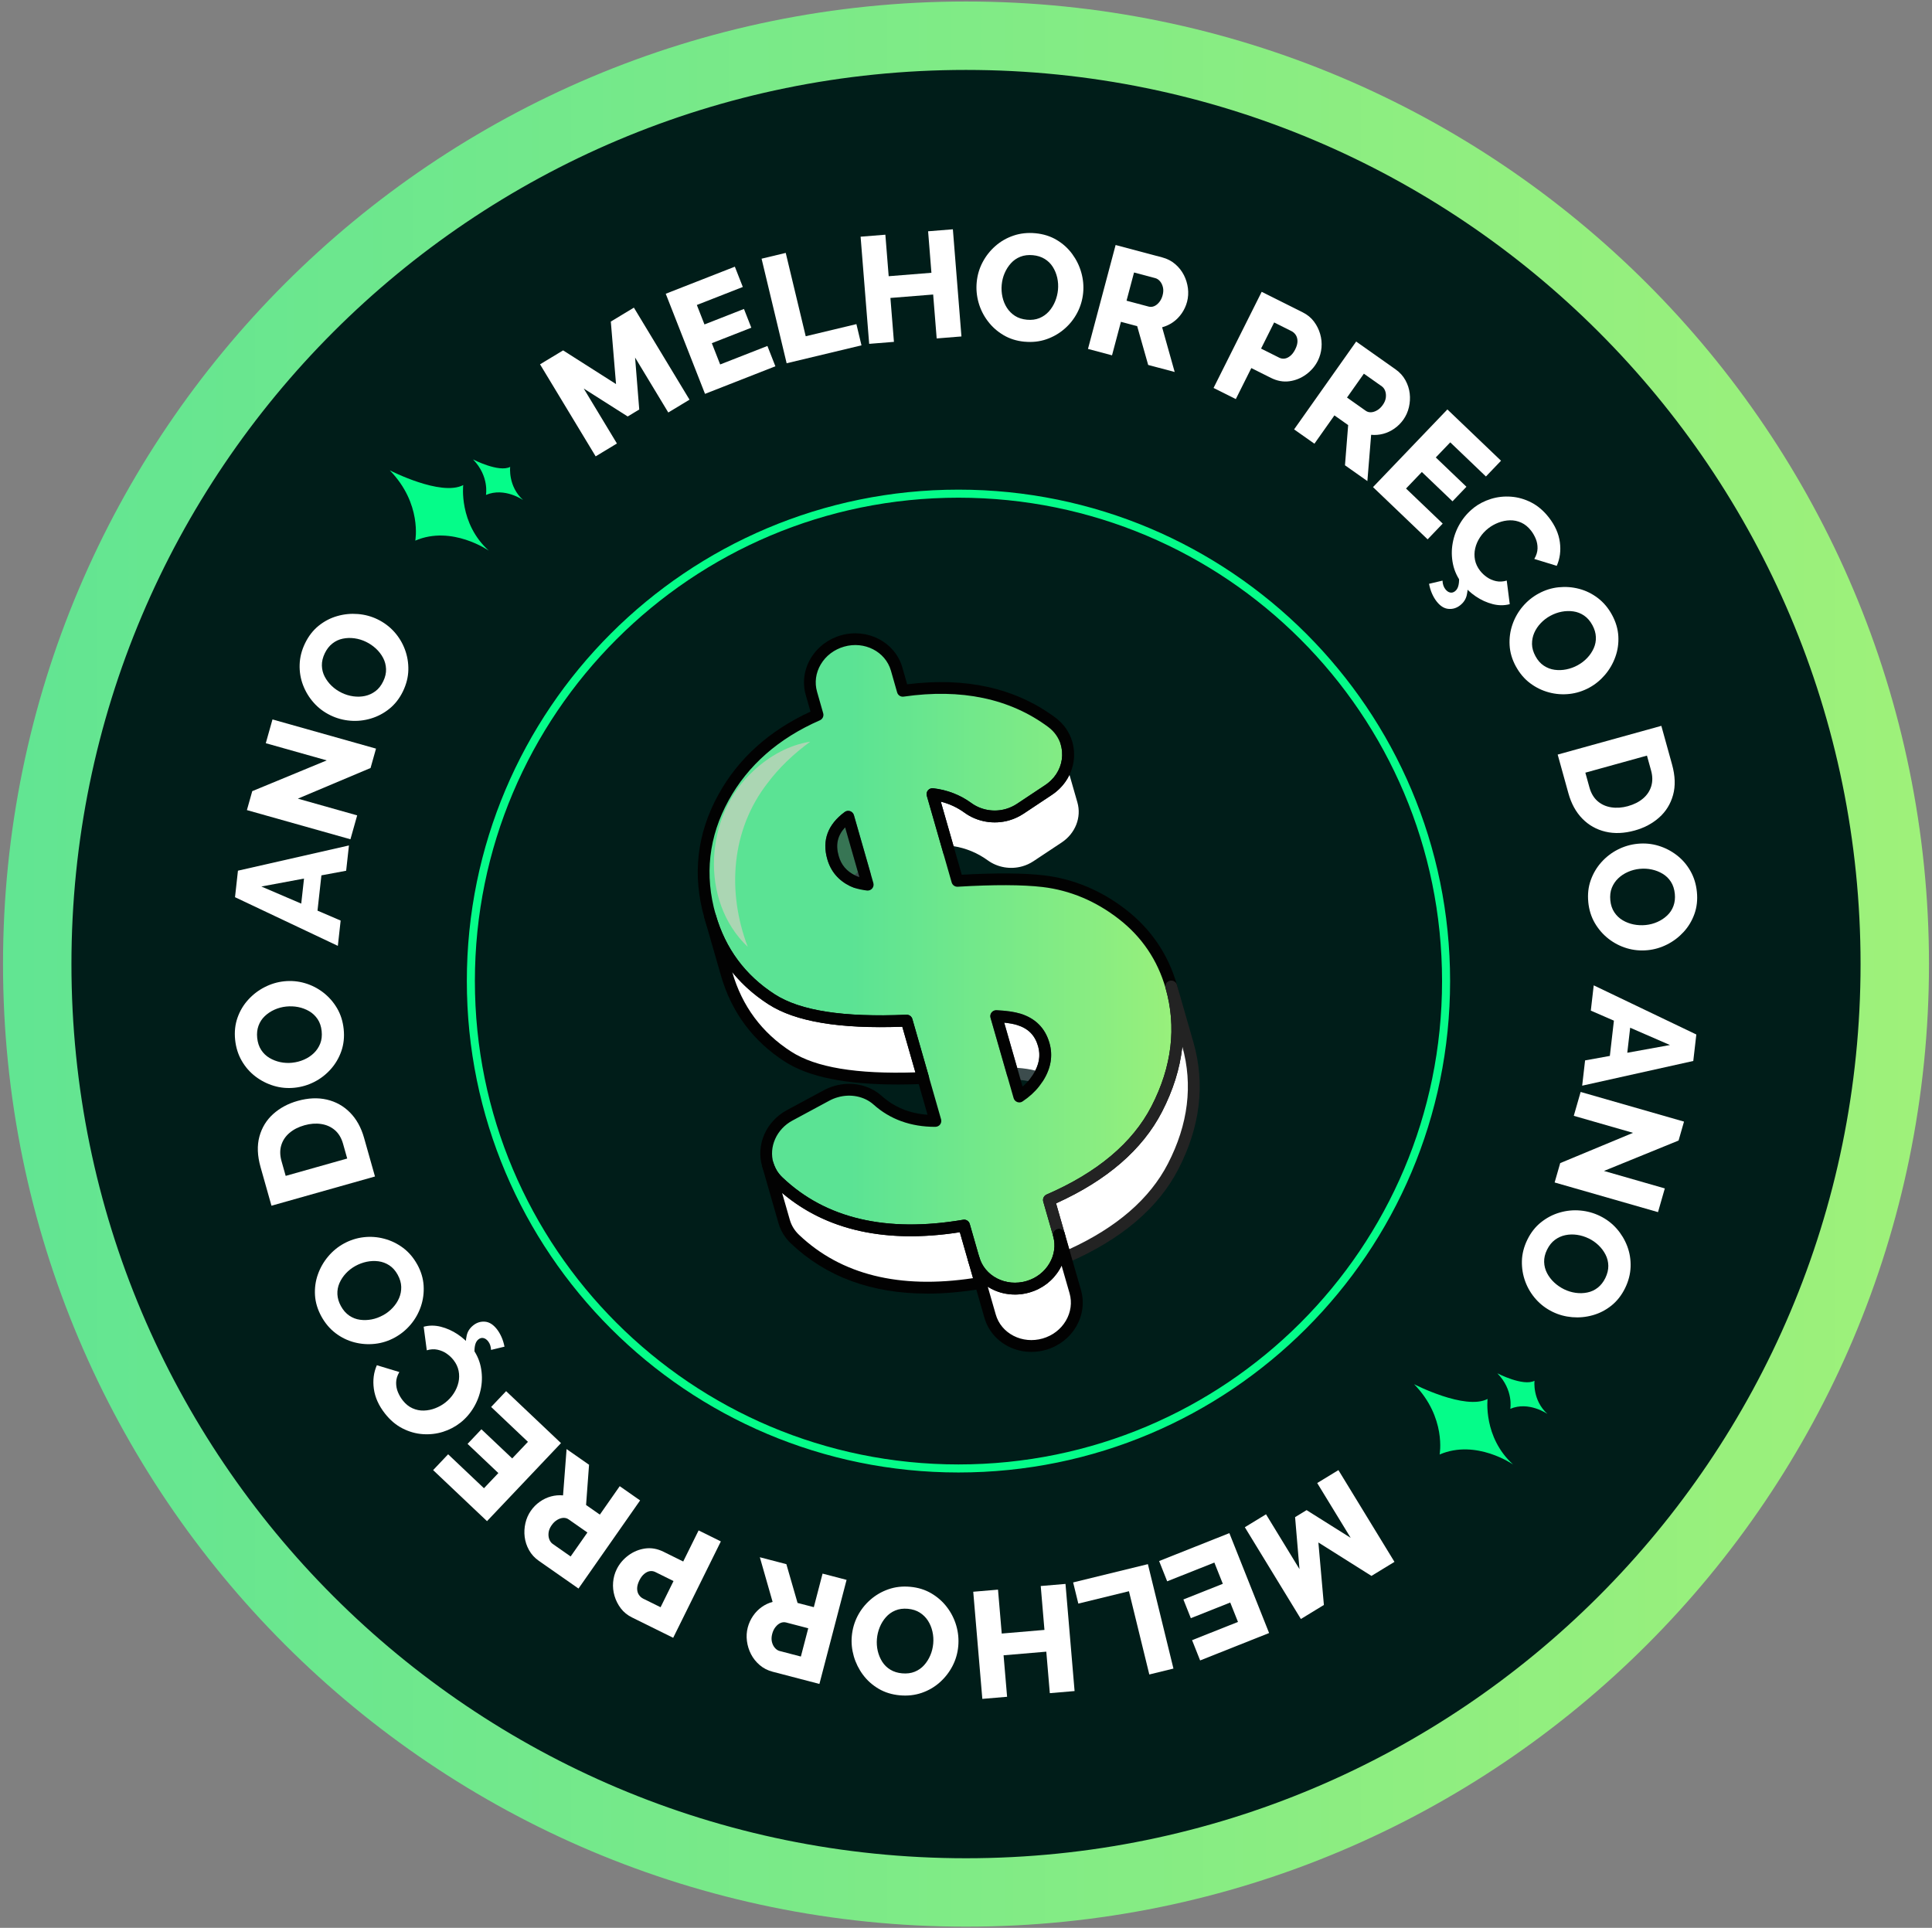 <svg width="480" height="479" viewBox="0 0 480 479" fill="none" xmlns="http://www.w3.org/2000/svg">
<rect x="0" y="0" width="480" height="479" fill="#808080" stroke="none"/>
<path d="M240 470.209C367.44 470.209 470.751 366.936 470.751 239.542C470.751 112.148 367.44 8.874 240 8.874C112.56 8.874 9.249 112.148 9.249 239.542C9.249 366.936 112.56 470.209 240 470.209Z" fill="#001D19" stroke="url(#paint0_linear_2616_251)" stroke-width="17" stroke-miterlimit="10"/>
<path d="M166.035 102.492L157.786 88.835L158.817 101.747L155.948 103.478L145.026 96.538L153.274 110.195L147.99 113.388L134.171 90.521L139.904 87.059L153.05 95.428L151.756 79.9L157.489 76.438L171.308 99.305L166.023 102.498L166.035 102.492Z" fill="white"/>
<path d="M190.664 85.967L192.642 91.008L175.158 97.86L165.401 72.987L182.572 66.26L184.55 71.301L173.129 75.777L175.023 80.612L184.836 76.763L186.662 81.424L176.85 85.267L178.924 90.555L190.664 85.956V85.967Z" fill="white"/>
<path d="M195.438 90.252L189.212 64.277L195.214 62.837L200.179 83.547L212.771 80.533L214.032 85.805L195.438 90.258V90.252Z" fill="white"/>
<path d="M236.739 56.972L238.868 83.597L232.715 84.09L231.841 73.178L221.221 74.029L222.096 84.942L215.943 85.435L213.813 58.809L219.966 58.316L220.79 68.629L231.409 67.778L230.585 57.465L236.739 56.972Z" fill="white"/>
<path d="M254.52 84.903C252.57 84.718 250.827 84.169 249.291 83.25C247.75 82.337 246.456 81.177 245.408 79.782C244.354 78.388 243.592 76.853 243.121 75.183C242.651 73.514 242.494 71.817 242.662 70.097C242.83 68.327 243.323 66.668 244.136 65.134C244.948 63.599 246.007 62.26 247.319 61.111C248.624 59.963 250.126 59.106 251.819 58.535C253.511 57.963 255.321 57.773 257.243 57.952C259.216 58.137 260.975 58.691 262.511 59.605C264.052 60.518 265.341 61.683 266.377 63.089C267.414 64.501 268.171 66.035 268.641 67.705C269.112 69.374 269.269 71.049 269.112 72.719C268.944 74.494 268.456 76.147 267.655 77.682C266.854 79.217 265.795 80.561 264.472 81.704C263.155 82.852 261.653 83.715 259.972 84.297C258.291 84.88 256.475 85.082 254.525 84.897L254.52 84.903ZM248.871 70.758C248.776 71.783 248.837 72.791 249.056 73.777C249.274 74.769 249.644 75.665 250.16 76.472C250.675 77.278 251.342 77.945 252.16 78.477C252.979 79.009 253.976 79.329 255.147 79.441C256.296 79.547 257.327 79.413 258.246 79.037C259.165 78.656 259.95 78.102 260.6 77.374C261.25 76.64 261.76 75.816 262.141 74.892C262.516 73.973 262.757 73.01 262.853 72.013C262.948 70.987 262.886 69.99 262.668 69.01C262.444 68.03 262.079 67.133 261.564 66.316C261.048 65.498 260.376 64.837 259.541 64.327C258.706 63.817 257.742 63.515 256.644 63.408C255.467 63.296 254.424 63.425 253.505 63.789C252.586 64.153 251.807 64.697 251.157 65.419C250.507 66.142 249.992 66.954 249.599 67.862C249.207 68.769 248.966 69.733 248.871 70.758Z" fill="white"/>
<path d="M270.306 86.69L277.171 60.876L288.776 63.963C290.015 64.293 291.085 64.848 291.993 65.638C292.901 66.422 293.612 67.33 294.133 68.349C294.655 69.369 294.985 70.461 295.137 71.615C295.282 72.769 295.209 73.895 294.924 74.982C294.649 76.024 294.201 76.981 293.595 77.861C292.985 78.735 292.267 79.469 291.438 80.051C290.609 80.634 289.701 81.054 288.726 81.317L291.847 92.426L285.263 90.678L282.528 81.037L278.493 79.962L276.279 88.286L270.317 86.701L270.306 86.69ZM279.883 74.713L285.375 76.175C285.834 76.298 286.294 76.264 286.748 76.074C287.201 75.884 287.622 75.553 288.003 75.082C288.384 74.612 288.67 74.041 288.849 73.363C289.045 72.635 289.068 71.974 288.927 71.38C288.787 70.786 288.541 70.287 288.199 69.884C287.852 69.481 287.459 69.223 287.022 69.105L281.749 67.705L279.883 74.724V74.713Z" fill="white"/>
<path d="M301.503 96.397L313.461 72.506L323.66 77.609C324.803 78.18 325.728 78.936 326.44 79.883C327.151 80.83 327.661 81.855 327.986 82.97C328.311 84.085 328.424 85.222 328.323 86.376C328.222 87.53 327.919 88.611 327.415 89.625C326.742 90.969 325.773 92.106 324.512 93.031C323.251 93.955 321.856 94.521 320.337 94.728C318.819 94.935 317.294 94.655 315.77 93.894L310.889 91.451L307.034 99.159L301.514 96.397H301.503ZM313.304 86.611L317.815 88.869C318.241 89.082 318.69 89.16 319.155 89.098C319.62 89.037 320.091 88.818 320.561 88.432C321.032 88.051 321.441 87.513 321.789 86.818C322.17 86.056 322.36 85.373 322.355 84.768C322.349 84.163 322.203 83.648 321.929 83.228C321.648 82.807 321.295 82.488 320.87 82.275L316.56 80.118L313.31 86.611H313.304Z" fill="white"/>
<path d="M321.52 106.683L336.936 84.863L346.743 91.787C347.79 92.527 348.597 93.423 349.175 94.476C349.752 95.529 350.105 96.622 350.239 97.759C350.374 98.896 350.307 100.033 350.043 101.17C349.78 102.307 349.32 103.333 348.67 104.257C348.048 105.136 347.297 105.881 346.423 106.492C345.549 107.103 344.619 107.534 343.638 107.792C342.657 108.049 341.66 108.133 340.657 108.033L339.721 119.533L334.156 115.606L334.946 105.618L331.534 103.209L326.563 110.245L321.52 106.688V106.683ZM334.661 98.778L339.301 102.055C339.687 102.33 340.13 102.459 340.623 102.436C341.116 102.414 341.621 102.251 342.147 101.943C342.669 101.641 343.134 101.198 343.543 100.621C343.98 100.005 344.232 99.394 344.305 98.79C344.378 98.184 344.327 97.63 344.142 97.131C343.957 96.633 343.677 96.252 343.313 95.994L338.852 92.846L334.661 98.778Z" fill="white"/>
<path d="M358.438 130.093L354.689 134.008L341.122 121.029L359.598 101.73L372.924 114.475L369.175 118.39L360.31 109.909L356.718 113.662L364.333 120.945L360.87 124.558L353.254 117.276L349.326 121.382L358.438 130.098V130.093Z" fill="white"/>
<path d="M356.908 149.413C356.477 148.859 356.096 148.209 355.771 147.464C355.445 146.719 355.199 145.912 355.042 145.055L358.388 144.265C358.404 144.697 358.472 145.089 358.589 145.442C358.707 145.795 358.869 146.108 359.088 146.388C359.441 146.842 359.833 147.122 360.259 147.217C360.685 147.313 361.094 147.212 361.492 146.904C361.868 146.612 362.136 146.198 362.293 145.666C362.45 145.134 362.523 144.489 362.506 143.733L364.658 144.54C364.726 145.727 364.647 146.831 364.417 147.85C364.193 148.87 363.633 149.721 362.742 150.416C361.868 151.094 360.904 151.385 359.845 151.284C358.785 151.189 357.805 150.567 356.914 149.419L356.908 149.413ZM366.115 126.188C367.382 125.202 368.816 124.463 370.419 123.964C372.016 123.466 373.686 123.281 375.423 123.41C377.161 123.538 378.836 124.02 380.461 124.855C382.081 125.69 383.532 126.933 384.81 128.574C386.351 130.552 387.259 132.602 387.544 134.72C387.825 136.837 387.567 138.792 386.771 140.59L381.19 138.876C381.711 137.997 381.98 137.123 381.997 136.271C382.013 135.414 381.862 134.613 381.548 133.857C381.229 133.101 380.842 132.429 380.377 131.835C379.665 130.922 378.858 130.266 377.956 129.857C377.048 129.448 376.113 129.258 375.143 129.28C374.174 129.303 373.227 129.493 372.296 129.852C371.366 130.21 370.537 130.675 369.803 131.241C368.951 131.902 368.245 132.669 367.679 133.538C367.113 134.406 366.72 135.313 366.508 136.26C366.289 137.207 366.272 138.159 366.457 139.112C366.642 140.064 367.068 140.966 367.729 141.817C368.189 142.411 368.755 142.943 369.422 143.408C370.088 143.873 370.839 144.204 371.685 144.389C372.532 144.573 373.417 144.529 374.347 144.254L375.093 150.114C373.725 150.478 372.302 150.472 370.834 150.091C369.36 149.71 367.97 149.077 366.659 148.187C365.348 147.301 364.232 146.26 363.308 145.072C362.12 143.548 361.346 141.907 360.988 140.159C360.623 138.406 360.601 136.658 360.92 134.921C361.234 133.185 361.845 131.555 362.753 130.042C363.655 128.53 364.782 127.247 366.132 126.199L366.115 126.188Z" fill="white"/>
<path d="M376.606 165.569C375.675 163.849 375.154 162.096 375.059 160.309C374.958 158.522 375.199 156.802 375.771 155.15C376.342 153.497 377.194 152.013 378.315 150.685C379.436 149.363 380.758 148.288 382.282 147.464C383.846 146.613 385.493 146.097 387.225 145.918C388.951 145.739 390.66 145.868 392.341 146.31C394.022 146.753 395.575 147.52 396.993 148.601C398.41 149.688 399.582 151.077 400.501 152.775C401.448 154.517 401.969 156.281 402.07 158.068C402.171 159.855 401.924 161.57 401.33 163.216C400.742 164.863 399.884 166.348 398.758 167.67C397.631 168.992 396.331 170.056 394.857 170.857C393.288 171.709 391.646 172.23 389.926 172.42C388.206 172.611 386.496 172.482 384.81 172.028C383.123 171.574 381.565 170.813 380.142 169.743C378.718 168.673 377.542 167.278 376.606 165.558V165.569ZM385.196 152.993C384.294 153.486 383.487 154.097 382.792 154.836C382.092 155.57 381.554 156.377 381.173 157.256C380.792 158.136 380.612 159.06 380.624 160.035C380.635 161.009 380.926 162.018 381.492 163.054C382.041 164.068 382.731 164.852 383.56 165.401C384.389 165.95 385.286 166.292 386.256 166.421C387.225 166.55 388.2 166.516 389.175 166.314C390.15 166.113 391.08 165.777 391.96 165.295C392.862 164.802 393.658 164.197 394.347 163.463C395.037 162.735 395.575 161.928 395.967 161.043C396.359 160.158 396.533 159.234 396.488 158.253C396.443 157.278 396.158 156.304 395.631 155.335C395.07 154.298 394.381 153.503 393.563 152.948C392.745 152.394 391.859 152.046 390.901 151.912C389.943 151.777 388.979 151.8 388.01 151.985C387.04 152.17 386.099 152.506 385.196 152.999V152.993Z" fill="white"/>
<path d="M387.006 187.484L412.756 180.347L415.418 189.954C416.203 192.783 416.287 195.309 415.665 197.539C415.043 199.769 413.894 201.628 412.213 203.124C410.532 204.62 408.503 205.695 406.132 206.351C403.521 207.073 401.1 207.174 398.87 206.642C396.64 206.115 394.729 205.04 393.131 203.41C391.534 201.785 390.38 199.673 389.663 197.091L387.001 187.484H387.006ZM404.463 200.295C405.959 199.881 407.214 199.248 408.211 198.396C409.215 197.545 409.893 196.525 410.251 195.332C410.61 194.139 410.593 192.828 410.195 191.405L409.181 187.741L393.877 191.982L394.891 195.646C395.295 197.096 395.967 198.228 396.908 199.051C397.85 199.869 398.982 200.385 400.304 200.592C401.627 200.799 403.011 200.698 404.463 200.301V200.295Z" fill="white"/>
<path d="M394.605 224.125C394.415 222.182 394.616 220.361 395.222 218.675C395.827 216.989 396.712 215.499 397.884 214.199C399.055 212.899 400.416 211.857 401.963 211.073C403.51 210.289 405.146 209.813 406.872 209.645C408.643 209.471 410.363 209.633 412.028 210.138C413.692 210.642 415.211 211.426 416.589 212.485C417.968 213.549 419.1 214.854 419.98 216.406C420.865 217.958 421.397 219.694 421.588 221.616C421.784 223.588 421.577 225.414 420.971 227.1C420.366 228.786 419.475 230.271 418.293 231.559C417.11 232.847 415.743 233.884 414.191 234.668C412.639 235.452 411.03 235.923 409.355 236.085C407.584 236.259 405.863 236.102 404.205 235.609C402.54 235.116 401.022 234.332 399.643 233.262C398.265 232.186 397.127 230.881 396.23 229.346C395.334 227.806 394.79 226.069 394.6 224.12L394.605 224.125ZM407.404 215.874C406.379 215.975 405.404 216.227 404.474 216.636C403.543 217.045 402.731 217.577 402.042 218.238C401.352 218.899 400.82 219.683 400.456 220.585C400.091 221.493 399.968 222.529 400.08 223.705C400.192 224.854 400.523 225.84 401.072 226.669C401.621 227.498 402.316 228.159 403.157 228.657C403.997 229.156 404.911 229.498 405.886 229.694C406.861 229.89 407.853 229.934 408.85 229.839C409.876 229.738 410.845 229.486 411.764 229.077C412.683 228.674 413.496 228.136 414.196 227.475C414.902 226.814 415.424 226.024 415.76 225.111C416.096 224.198 416.214 223.19 416.107 222.092C415.99 220.916 415.665 219.918 415.132 219.089C414.594 218.26 413.911 217.594 413.081 217.101C412.252 216.602 411.35 216.249 410.386 216.042C409.422 215.835 408.424 215.779 407.399 215.879L407.404 215.874Z" fill="white"/>
<path d="M421.448 257.036L420.691 263.613L393.087 269.752L393.81 263.473L399.963 262.358L400.971 253.597L395.233 251.104L395.956 244.824L421.448 257.036ZM404.294 261.574L414.897 259.652L405.012 255.356L404.294 261.574Z" fill="white"/>
<path d="M405.723 281.472L391.002 277.242L392.706 271.31L418.388 278.682L417.038 283.382L398.5 290.939L413.619 295.28L411.927 301.173L386.244 293.801L387.629 288.989L405.729 281.466L405.723 281.472Z" fill="white"/>
<path d="M379.48 307.996C380.343 306.237 381.47 304.803 382.871 303.689C384.272 302.574 385.807 301.767 387.488 301.28C389.169 300.787 390.873 300.619 392.599 300.77C394.331 300.921 395.973 301.375 397.525 302.137C399.122 302.921 400.501 303.963 401.649 305.268C402.798 306.574 403.678 308.036 404.294 309.666C404.905 311.29 405.18 312.999 405.118 314.786C405.051 316.567 404.597 318.326 403.745 320.063C402.871 321.839 401.733 323.289 400.338 324.404C398.937 325.519 397.396 326.314 395.709 326.785C394.022 327.261 392.319 327.418 390.587 327.272C388.856 327.121 387.236 326.679 385.729 325.939C384.126 325.155 382.753 324.118 381.599 322.824C380.444 321.53 379.564 320.068 378.954 318.427C378.348 316.786 378.068 315.077 378.113 313.301C378.158 311.526 378.617 309.755 379.475 307.996H379.48ZM394.706 307.711C393.781 307.257 392.818 306.96 391.815 306.814C390.811 306.669 389.836 306.697 388.9 306.893C387.965 307.089 387.102 307.481 386.317 308.058C385.533 308.635 384.877 309.453 384.356 310.512C383.846 311.548 383.61 312.562 383.638 313.553C383.666 314.545 383.913 315.475 384.367 316.343C384.821 317.211 385.415 317.979 386.143 318.657C386.872 319.334 387.69 319.895 388.587 320.337C389.511 320.791 390.47 321.082 391.461 321.222C392.453 321.362 393.428 321.334 394.375 321.138C395.323 320.948 396.18 320.55 396.948 319.951C397.715 319.351 398.343 318.556 398.831 317.564C399.352 316.506 399.598 315.48 399.581 314.495C399.565 313.509 399.329 312.584 398.887 311.722C398.444 310.859 397.867 310.091 397.149 309.402C396.438 308.719 395.62 308.148 394.695 307.694L394.706 307.711Z" fill="white"/>
<path d="M314.537 376.249L322.853 389.867L321.761 376.955L324.619 375.213L335.574 382.103L327.258 368.485L332.526 365.27L346.451 388.069L340.735 391.559L327.549 383.251L328.917 398.774L323.201 402.264L309.275 379.465L314.543 376.249H314.537Z" fill="white"/>
<path d="M289.981 392.898L287.98 387.862L305.431 380.927L315.305 405.749L298.168 412.56L296.168 407.524L307.571 402.992L305.649 398.169L295.859 402.063L294.01 397.413L303.806 393.52L301.704 388.243L289.987 392.898H289.981Z" fill="white"/>
<path d="M285.19 388.635L291.539 414.583L285.543 416.05L280.482 395.363L267.907 398.438L266.618 393.178L285.19 388.635Z" fill="white"/>
<path d="M244.057 422.112L241.799 395.492L247.952 394.971L248.877 405.878L259.49 404.976L258.566 394.069L264.719 393.548L266.977 420.168L260.824 420.689L259.95 410.381L249.336 411.283L250.21 421.591L244.063 422.112H244.057Z" fill="white"/>
<path d="M226.142 394.265C228.092 394.439 229.835 394.982 231.381 395.89C232.922 396.797 234.228 397.945 235.282 399.34C236.341 400.73 237.108 402.264 237.59 403.928C238.072 405.598 238.229 407.289 238.078 409.015C237.915 410.79 237.433 412.443 236.626 413.984C235.82 415.524 234.766 416.868 233.466 418.022C232.166 419.176 230.67 420.045 228.983 420.622C227.29 421.199 225.486 421.4 223.564 421.227C221.591 421.047 219.832 420.504 218.291 419.597C216.75 418.689 215.455 417.535 214.407 416.129C213.365 414.723 212.603 413.188 212.121 411.524C211.644 409.855 211.476 408.186 211.628 406.511C211.79 404.735 212.266 403.082 213.057 401.542C213.852 400.001 214.906 398.657 216.217 397.503C217.529 396.349 219.025 395.475 220.706 394.887C222.387 394.293 224.197 394.086 226.147 394.265H226.142ZM231.858 408.382C231.947 407.357 231.886 406.348 231.656 405.362C231.432 404.371 231.056 403.474 230.541 402.673C230.02 401.872 229.353 401.206 228.529 400.679C227.705 400.153 226.708 399.833 225.536 399.727C224.388 399.626 223.357 399.76 222.438 400.147C221.518 400.528 220.74 401.088 220.095 401.822C219.451 402.556 218.941 403.385 218.565 404.309C218.19 405.233 217.96 406.191 217.87 407.194C217.781 408.219 217.848 409.216 218.072 410.197C218.302 411.171 218.672 412.068 219.187 412.886C219.708 413.698 220.381 414.359 221.221 414.863C222.056 415.367 223.026 415.67 224.124 415.765C225.301 415.871 226.343 415.737 227.257 415.367C228.17 414.997 228.955 414.448 229.599 413.726C230.244 413.003 230.759 412.185 231.14 411.278C231.527 410.37 231.762 409.401 231.858 408.376V408.382Z" fill="white"/>
<path d="M210.328 392.551L203.581 418.398L191.964 415.367C190.725 415.042 189.649 414.493 188.741 413.709C187.828 412.925 187.111 412.028 186.59 411.009C186.063 409.989 185.727 408.903 185.575 407.749C185.424 406.595 185.491 405.469 185.777 404.376C186.052 403.334 186.489 402.371 187.094 401.491C187.699 400.612 188.416 399.878 189.246 399.29C190.075 398.702 190.977 398.276 191.952 398.013L188.781 386.921L195.371 388.641L198.15 398.27L202.191 399.323L204.365 390.988L210.339 392.545L210.328 392.551ZM200.812 404.567L195.315 403.133C194.855 403.015 194.396 403.049 193.942 403.239C193.488 403.43 193.073 403.766 192.692 404.236C192.311 404.707 192.031 405.284 191.852 405.962C191.661 406.69 191.639 407.351 191.779 407.945C191.924 408.538 192.165 409.037 192.518 409.44C192.866 409.844 193.258 410.101 193.695 410.213L198.974 411.591L200.807 404.567H200.812Z" fill="white"/>
<path d="M179.092 382.988L167.251 406.936L157.029 401.883C155.88 401.317 154.95 400.561 154.244 399.626C153.532 398.684 153.011 397.659 152.681 396.545C152.35 395.43 152.232 394.293 152.327 393.139C152.423 391.985 152.72 390.898 153.224 389.89C153.891 388.54 154.855 387.402 156.11 386.467C157.371 385.537 158.755 384.966 160.279 384.747C161.798 384.534 163.322 384.803 164.852 385.559L169.744 387.979L173.566 380.254L179.097 382.988H179.092ZM167.335 392.831L162.812 390.595C162.386 390.383 161.938 390.31 161.473 390.377C161.008 390.439 160.543 390.663 160.072 391.049C159.601 391.43 159.198 391.973 158.85 392.668C158.475 393.43 158.29 394.119 158.296 394.724C158.307 395.329 158.447 395.844 158.733 396.259C159.013 396.679 159.372 396.993 159.797 397.206L164.118 399.34L167.335 392.831Z" fill="white"/>
<path d="M159.035 372.798L143.726 394.696L133.885 387.823C132.837 387.089 132.019 386.198 131.436 385.15C130.853 384.103 130.495 383.005 130.355 381.873C130.215 380.736 130.276 379.599 130.534 378.462C130.792 377.325 131.246 376.294 131.89 375.37C132.507 374.485 133.252 373.734 134.126 373.123C135 372.507 135.925 372.07 136.906 371.807C137.886 371.544 138.878 371.46 139.887 371.549L140.767 360.043L146.348 363.942L145.608 373.936L149.032 376.328L153.969 369.264L159.03 372.798H159.035ZM145.933 380.77L141.277 377.515C140.884 377.241 140.447 377.117 139.954 377.14C139.461 377.162 138.957 377.33 138.435 377.638C137.914 377.947 137.449 378.389 137.051 378.966C136.62 379.582 136.368 380.193 136.295 380.803C136.222 381.408 136.278 381.963 136.469 382.462C136.659 382.96 136.934 383.335 137.303 383.599L141.775 386.725L145.939 380.775L145.933 380.77Z" fill="white"/>
<path d="M122.016 349.584L125.743 345.652L139.377 358.564L120.996 377.952L107.609 365.27L111.335 361.337L120.24 369.773L123.815 366.003L116.166 358.755L119.606 355.125L127.256 362.368L131.167 358.245L122.016 349.573V349.584Z" fill="white"/>
<path d="M114.35 353.511C113.089 354.503 111.655 355.254 110.057 355.758C108.46 356.262 106.79 356.452 105.053 356.335C103.316 356.217 101.635 355.741 100.01 354.912C98.385 354.083 96.928 352.85 95.644 351.215C94.092 349.243 93.173 347.198 92.882 345.081C92.59 342.963 92.837 341.008 93.627 339.21L99.214 340.902C98.698 341.787 98.429 342.655 98.418 343.512C98.407 344.369 98.558 345.17 98.878 345.927C99.197 346.677 99.589 347.349 100.055 347.943C100.766 348.851 101.579 349.506 102.487 349.909C103.394 350.313 104.33 350.503 105.3 350.475C106.269 350.447 107.216 350.257 108.147 349.893C109.077 349.529 109.906 349.064 110.635 348.492C111.481 347.826 112.187 347.058 112.747 346.184C113.308 345.316 113.694 344.403 113.907 343.456C114.12 342.509 114.131 341.557 113.941 340.605C113.75 339.653 113.325 338.751 112.658 337.905C112.193 337.311 111.627 336.784 110.96 336.319C110.293 335.854 109.536 335.535 108.69 335.35C107.844 335.171 106.959 335.221 106.034 335.502L105.261 329.648C106.628 329.278 108.051 329.278 109.525 329.648C110.999 330.023 112.394 330.65 113.711 331.53C115.028 332.409 116.149 333.446 117.079 334.628C118.273 336.146 119.057 337.781 119.427 339.529C119.797 341.283 119.831 343.025 119.522 344.767C119.214 346.509 118.615 348.134 117.718 349.652C116.821 351.17 115.701 352.453 114.361 353.511H114.35ZM123.445 330.247C123.877 330.802 124.263 331.446 124.594 332.191C124.925 332.936 125.171 333.737 125.339 334.6L121.999 335.406C121.977 334.975 121.91 334.583 121.792 334.23C121.674 333.877 121.506 333.563 121.288 333.283C120.929 332.829 120.537 332.555 120.111 332.46C119.685 332.364 119.276 332.471 118.878 332.779C118.502 333.076 118.239 333.49 118.088 334.023C117.936 334.56 117.864 335.205 117.88 335.955L115.723 335.16C115.65 333.972 115.723 332.869 115.947 331.849C116.166 330.83 116.72 329.972 117.611 329.278C118.48 328.594 119.444 328.303 120.503 328.393C121.562 328.482 122.543 329.104 123.445 330.247Z" fill="white"/>
<path d="M103.675 314.186C104.616 315.9 105.143 317.654 105.249 319.441C105.356 321.228 105.126 322.947 104.566 324.606C104 326.258 103.159 327.754 102.044 329.081C100.929 330.409 99.612 331.49 98.093 332.325C96.53 333.182 94.888 333.703 93.162 333.893C91.436 334.084 89.727 333.961 88.045 333.524C86.364 333.087 84.806 332.33 83.383 331.255C81.96 330.174 80.783 328.79 79.853 327.098C78.9 325.362 78.368 323.597 78.261 321.816C78.155 320.029 78.39 318.309 78.973 316.662C79.555 315.01 80.407 313.525 81.522 312.197C82.638 310.87 83.938 309.8 85.406 308.993C86.969 308.136 88.611 307.61 90.332 307.408C92.052 307.206 93.761 307.329 95.448 307.778C97.141 308.226 98.698 308.976 100.127 310.041C101.556 311.105 102.739 312.494 103.68 314.208L103.675 314.186ZM95.145 326.807C96.048 326.314 96.849 325.698 97.544 324.953C98.239 324.213 98.777 323.407 99.152 322.527C99.528 321.648 99.707 320.723 99.685 319.743C99.662 318.768 99.371 317.766 98.805 316.729C98.25 315.721 97.555 314.937 96.726 314.393C95.897 313.85 94.994 313.514 94.025 313.385C93.055 313.262 92.08 313.301 91.105 313.503C90.13 313.71 89.205 314.052 88.326 314.533C87.423 315.026 86.633 315.643 85.944 316.376C85.26 317.11 84.722 317.917 84.336 318.802C83.949 319.687 83.781 320.617 83.826 321.592C83.876 322.566 84.162 323.536 84.694 324.505C85.26 325.541 85.955 326.331 86.773 326.885C87.591 327.44 88.483 327.782 89.441 327.911C90.399 328.045 91.363 328.011 92.332 327.827C93.302 327.642 94.238 327.294 95.14 326.801L95.145 326.807Z" fill="white"/>
<path d="M93.162 292.317L67.446 299.577L64.733 289.981C63.938 287.157 63.842 284.631 64.448 282.396C65.058 280.166 66.196 278.301 67.872 276.794C69.547 275.293 71.564 274.206 73.935 273.539C76.541 272.805 78.962 272.693 81.192 273.209C83.422 273.724 85.344 274.794 86.947 276.413C88.55 278.032 89.721 280.133 90.45 282.715L93.162 292.311V292.317ZM75.644 279.589C74.148 280.009 72.898 280.648 71.901 281.505C70.903 282.362 70.231 283.382 69.872 284.581C69.519 285.774 69.541 287.085 69.945 288.507L70.976 292.165L86.263 287.852L85.232 284.194C84.823 282.743 84.145 281.617 83.198 280.799C82.251 279.987 81.119 279.477 79.797 279.276C78.474 279.074 77.09 279.18 75.644 279.589Z" fill="white"/>
<path d="M85.389 255.731C85.591 257.675 85.389 259.495 84.801 261.182C84.207 262.868 83.327 264.369 82.161 265.669C80.996 266.974 79.645 268.021 78.099 268.811C76.552 269.601 74.921 270.083 73.195 270.262C71.424 270.447 69.704 270.29 68.04 269.792C66.375 269.293 64.851 268.52 63.467 267.467C62.083 266.414 60.945 265.114 60.054 263.562C59.163 262.016 58.62 260.28 58.418 258.358C58.216 256.386 58.412 254.56 59.006 252.868C59.6 251.182 60.486 249.686 61.668 248.392C62.845 247.098 64.207 246.057 65.753 245.267C67.3 244.477 68.908 243.995 70.578 243.821C72.349 243.637 74.069 243.788 75.734 244.275C77.398 244.757 78.922 245.536 80.306 246.6C81.691 247.67 82.834 248.969 83.736 250.499C84.638 252.034 85.188 253.77 85.389 255.72V255.731ZM72.629 264.044C73.655 263.938 74.63 263.68 75.554 263.271C76.485 262.862 77.292 262.324 77.981 261.658C78.67 260.997 79.191 260.207 79.556 259.299C79.914 258.392 80.037 257.35 79.914 256.179C79.797 255.031 79.46 254.045 78.911 253.221C78.356 252.398 77.662 251.737 76.815 251.244C75.969 250.751 75.061 250.409 74.081 250.219C73.106 250.028 72.114 249.989 71.116 250.09C70.091 250.196 69.121 250.454 68.208 250.863C67.294 251.272 66.482 251.81 65.781 252.476C65.081 253.143 64.565 253.933 64.229 254.851C63.893 255.77 63.786 256.778 63.898 257.876C64.022 259.047 64.352 260.05 64.89 260.873C65.428 261.702 66.118 262.363 66.947 262.856C67.782 263.349 68.678 263.697 69.648 263.904C70.617 264.111 71.609 264.156 72.635 264.05L72.629 264.044Z" fill="white"/>
<path d="M58.39 222.915L59.118 216.333L86.695 210.065L86 216.35L79.853 217.493L78.883 226.26L84.633 228.73L83.938 235.015L58.39 222.921V222.915ZM75.526 218.294L64.935 220.266L74.843 224.517L75.532 218.294H75.526Z" fill="white"/>
<path d="M73.997 198.435L88.74 202.592L87.065 208.53L61.343 201.281L62.671 196.575L81.175 188.929L66.034 184.66L67.698 178.756L93.42 186.005L92.063 190.822L74.002 198.435H73.997Z" fill="white"/>
<path d="M100.111 171.776C99.259 173.535 98.132 174.98 96.743 176.101C95.353 177.221 93.812 178.033 92.136 178.532C90.461 179.03 88.757 179.21 87.026 179.07C85.294 178.93 83.652 178.481 82.094 177.725C80.491 176.946 79.113 175.91 77.959 174.616C76.804 173.322 75.913 171.854 75.291 170.23C74.669 168.605 74.389 166.902 74.445 165.115C74.501 163.328 74.949 161.569 75.79 159.833C76.653 158.051 77.785 156.595 79.174 155.475C80.57 154.354 82.105 153.548 83.792 153.071C85.473 152.59 87.183 152.422 88.914 152.562C90.646 152.702 92.265 153.139 93.778 153.872C95.381 154.651 96.765 155.682 97.925 156.965C99.085 158.253 99.976 159.715 100.587 161.345C101.203 162.981 101.489 164.69 101.45 166.465C101.411 168.247 100.962 170.011 100.111 171.776ZM84.885 172.134C85.809 172.583 86.779 172.874 87.782 173.014C88.791 173.154 89.76 173.12 90.691 172.919C91.626 172.717 92.484 172.325 93.268 171.742C94.053 171.16 94.703 170.342 95.213 169.278C95.717 168.241 95.953 167.222 95.913 166.23C95.874 165.239 95.633 164.309 95.174 163.446C94.714 162.583 94.12 161.816 93.386 161.138C92.652 160.466 91.834 159.906 90.931 159.469C90.007 159.021 89.043 158.729 88.051 158.595C87.054 158.46 86.084 158.494 85.143 158.69C84.196 158.886 83.338 159.289 82.576 159.894C81.808 160.499 81.186 161.3 80.704 162.292C80.189 163.351 79.948 164.376 79.97 165.362C79.993 166.348 80.228 167.272 80.676 168.129C81.125 168.986 81.707 169.759 82.425 170.437C83.142 171.121 83.96 171.681 84.885 172.129V172.134Z" fill="white"/>
<path d="M103.176 134.327C103.176 134.327 104.913 125.152 96.838 116.861C96.838 116.861 109.536 123.415 115.09 120.524C115.09 120.524 113.947 130.048 121.45 136.826C121.45 136.826 112.282 130.406 103.176 134.327Z" fill="#05FC89"/>
<path d="M120.733 122.984C120.733 122.984 121.613 118.345 117.527 114.155C117.527 114.155 123.949 117.472 126.751 116.004C126.751 116.004 126.174 120.816 129.968 124.244C129.968 124.244 125.334 121.001 120.727 122.978L120.733 122.984Z" fill="#05FC89"/>
<path d="M357.67 361.393C357.67 361.393 359.407 352.217 351.332 343.927C351.332 343.927 364.031 350.481 369.584 347.59C369.584 347.59 368.441 357.113 375.944 363.892C375.944 363.892 366.776 357.472 357.67 361.393Z" fill="#05FC89"/>
<path d="M375.227 350.055C375.227 350.055 376.107 345.417 372.022 341.227C372.022 341.227 378.444 344.543 381.246 343.075C381.246 343.075 380.668 347.887 384.462 351.316C384.462 351.316 379.828 348.072 375.221 350.049L375.227 350.055Z" fill="#05FC89"/>
<path d="M238.128 364.861C305.035 364.861 359.273 310.642 359.273 243.76C359.273 176.878 305.035 122.659 238.128 122.659C171.222 122.659 116.984 176.878 116.984 243.76C116.984 310.642 171.222 364.861 238.128 364.861Z" stroke="#05FC89" stroke-width="2" stroke-miterlimit="10"/>
<path d="M214.822 217.19C213.964 217.818 213.247 218.484 212.653 219.185C212.35 219.073 212.087 218.966 211.84 218.848C209.319 217.61 207.705 215.723 206.948 213.062C205.788 209.028 207.032 205.673 210.737 202.934L214.816 217.19H214.822Z" fill="#377554"/>
<path d="M263.278 307.453L263.088 306.809C263.088 306.809 263.077 306.764 263.077 306.747L263.278 307.458V307.453Z" fill="#377554"/>
<path d="M264.579 210.552L257.563 215.207C256.571 215.863 255.5 216.356 254.391 216.664C251.056 217.622 247.403 217.028 244.556 214.972C241.95 213.078 239.025 211.941 235.769 211.572L231.678 197.315C234.934 197.69 237.865 198.816 240.471 200.715C243.306 202.782 246.966 203.376 250.305 202.418C251.409 202.099 252.474 201.617 253.466 200.962L260.482 196.295C260.684 196.161 260.886 196.021 261.076 195.875C261.452 195.595 261.805 195.281 262.141 194.962C264.494 192.682 265.576 189.624 265.341 186.666C265.329 186.481 265.313 186.313 265.285 186.128C265.223 185.646 265.128 185.17 264.993 184.705L269.073 198.951C270.255 203.057 268.709 207.807 264.573 210.546L264.579 210.552Z" fill="white"/>
<path d="M257.893 267.764C257.675 267.674 257.445 267.601 257.221 267.528C255.82 267.108 253.948 266.828 251.6 266.716L247.509 252.471C249.863 252.572 251.734 252.852 253.13 253.272C256.374 254.286 258.403 256.33 259.328 259.546C260.118 262.313 259.647 265.013 257.899 267.764H257.893Z" fill="white"/>
<path d="M243.609 318.758C224.023 322.085 208.579 318.421 197.483 307.856C196.161 306.601 195.276 305.095 194.822 303.504L190.776 289.404C190.921 289.869 191.106 290.334 191.325 290.782C191.381 290.916 191.454 291.056 191.532 291.185C191.594 291.314 191.661 291.432 191.74 291.561C191.829 291.723 191.941 291.891 192.048 292.053C192.087 292.098 192.121 292.143 192.154 292.199C192.255 292.334 192.362 292.479 192.474 292.619C192.748 292.967 193.056 293.303 193.393 293.622C204.483 304.181 219.938 307.851 239.513 304.518L241.883 312.764L243.603 318.774L243.609 318.758Z" fill="white"/>
<path d="M229.358 267.848C213.382 268.531 202.364 266.772 195.797 262.548C188.159 257.641 183.031 250.706 180.515 241.945L176.424 227.699C178.94 236.455 184.079 243.384 191.706 248.297C198.274 252.532 209.302 254.28 225.267 253.597L229.358 267.853V267.848Z" fill="white"/>
<path d="M291.472 289.801C286.635 299.213 277.641 306.797 264.696 312.411L263.811 309.324L263.273 307.458L263.082 306.814C263.082 306.814 263.071 306.769 263.071 306.753L263.054 306.691L260.605 298.165C273.545 292.552 282.539 284.967 287.386 275.567C292.643 265.366 293.864 255.115 290.995 245.127L295.086 259.383C297.95 269.377 296.734 279.617 291.466 289.818L291.472 289.801Z" fill="white"/>
<path d="M266.08 328.891C264.696 331.25 262.371 333.126 259.457 333.972C253.589 335.658 247.565 332.532 245.979 327.003L243.609 318.757L241.888 312.747C243.474 318.276 249.498 321.401 255.377 319.715C258.285 318.875 260.605 316.993 261.995 314.634C263.368 312.31 263.833 309.531 263.088 306.809C263.088 306.781 263.077 306.764 263.077 306.747L263.278 307.458L263.816 309.324L264.702 312.411L267.151 320.937C267.935 323.698 267.47 326.527 266.086 328.891H266.08Z" fill="white"/>
<path d="M263.278 307.453L263.088 306.809C263.088 306.809 263.077 306.764 263.077 306.747L263.278 307.458V307.453Z" fill="#377554"/>
<path d="M290.995 245.11C288.916 237.861 284.837 231.811 278.857 227.173C272.889 222.534 266.293 219.784 259.221 218.938C254.071 218.339 246.921 218.311 237.859 218.854L235.775 211.566L231.684 197.309C234.94 197.685 237.871 198.811 240.476 200.71C243.312 202.777 246.971 203.371 250.311 202.413C251.415 202.093 252.48 201.612 253.472 200.956L260.488 196.29C260.689 196.155 260.891 196.015 261.082 195.87C261.457 195.59 261.81 195.276 262.146 194.957C264.5 192.677 265.582 189.618 265.346 186.66C265.335 186.475 265.318 186.307 265.29 186.122C265.229 185.641 265.133 185.164 264.999 184.7C264.427 182.694 263.206 180.845 261.317 179.445C251.46 172.123 239.064 169.496 224.32 171.63L222.774 166.219C221.188 160.701 215.164 157.575 209.324 159.25C206.399 160.091 204.068 161.967 202.673 164.326C201.277 166.684 200.812 169.53 201.608 172.286L203.132 177.613C192.608 182.212 184.735 189.103 179.77 198.144C174.62 207.482 173.493 217.42 176.435 227.683C178.951 236.438 184.09 243.368 191.717 248.281C198.285 252.516 209.313 254.263 225.279 253.58L229.369 267.837L232.424 278.497C226.674 278.508 221.905 276.805 218.055 273.343C215.304 270.895 211.364 270.161 207.767 271.203C206.954 271.433 206.164 271.752 205.407 272.161L196.195 277.125C191.448 279.685 189.431 284.911 190.792 289.393C190.938 289.857 191.123 290.322 191.342 290.771C191.403 290.905 191.47 291.045 191.549 291.174C191.611 291.303 191.678 291.42 191.756 291.549C191.846 291.712 191.958 291.88 192.064 292.042C192.104 292.087 192.137 292.132 192.171 292.188C192.272 292.322 192.378 292.468 192.49 292.608C192.765 292.955 193.073 293.291 193.409 293.611C204.499 304.17 219.955 307.839 239.529 304.506L241.9 312.752C243.486 318.281 249.51 321.407 255.388 319.721C258.297 318.881 260.617 316.998 262.006 314.64C263.379 312.315 263.844 309.537 263.099 306.814C263.099 306.786 263.088 306.769 263.088 306.753L263.071 306.691L260.622 298.165C273.562 292.552 282.556 284.967 287.403 275.567C292.66 265.366 293.881 255.115 291.012 245.127L290.995 245.11ZM212.653 219.185C212.35 219.073 212.087 218.966 211.841 218.848C209.319 217.61 207.705 215.723 206.948 213.062C205.788 209.028 207.032 205.673 210.737 202.934L214.816 217.19L215.573 219.812C214.413 219.678 213.443 219.459 212.647 219.185H212.653ZM257.893 267.764C257.619 268.184 257.322 268.61 256.991 269.041C256.033 270.262 254.783 271.411 253.236 272.441L251.594 266.722L247.504 252.476C249.857 252.577 251.729 252.857 253.124 253.277C256.369 254.291 258.397 256.336 259.322 259.551C260.112 262.319 259.642 265.019 257.893 267.769V267.764Z" fill="url(#paint1_linear_2616_251)"/>
<path d="M212.653 220.652C212.485 220.652 212.317 220.624 212.149 220.563C211.796 220.434 211.493 220.305 211.202 220.17C208.299 218.748 206.394 216.49 205.536 213.465C204.202 208.81 205.654 204.866 209.868 201.752C210.255 201.466 210.759 201.387 211.213 201.544C211.667 201.701 212.02 202.065 212.154 202.53L216.234 216.787C216.402 217.375 216.189 218.014 215.69 218.372C214.939 218.921 214.295 219.515 213.774 220.131C213.488 220.467 213.073 220.652 212.653 220.652ZM209.969 205.566C208.075 207.594 207.57 209.886 208.366 212.664C208.988 214.849 210.238 216.367 212.289 217.431C212.558 217.162 212.844 216.905 213.146 216.653L209.974 205.572L209.969 205.566Z" fill="#3C4C4D"/>
<path d="M251.236 218.574C248.546 218.574 245.884 217.745 243.693 216.159C241.294 214.417 238.577 213.364 235.607 213.034C235.013 212.966 234.525 212.552 234.357 211.98L230.266 197.724C230.132 197.253 230.238 196.743 230.557 196.368C230.877 195.993 231.353 195.802 231.846 195.858C235.349 196.262 238.537 197.494 241.334 199.528C243.76 201.298 246.96 201.847 249.896 201.006C250.877 200.721 251.807 200.295 252.654 199.735L259.664 195.074C259.838 194.956 260.011 194.839 260.179 194.71C260.482 194.48 260.79 194.217 261.127 193.898C263.077 192.01 264.08 189.411 263.867 186.783C263.856 186.604 263.844 186.481 263.822 186.346C263.766 185.915 263.693 185.551 263.603 185.22L263.57 185.108C263.346 184.33 263.794 183.517 264.573 183.293C265.346 183.064 266.164 183.512 266.389 184.285C266.4 184.33 266.417 184.375 266.428 184.419L270.474 198.542C271.897 203.482 269.846 208.799 265.374 211.768L258.358 216.423C257.232 217.168 256.027 217.722 254.772 218.07C253.612 218.4 252.413 218.568 251.225 218.568L251.236 218.574ZM236.923 210.244C240.022 210.742 242.88 211.93 245.424 213.779C247.857 215.538 251.056 216.087 253.987 215.252C254.957 214.983 255.887 214.552 256.756 213.98L263.772 209.325C267.173 207.068 268.742 203.062 267.672 199.359L265.705 192.503C265.088 193.791 264.237 194.984 263.166 196.021C262.74 196.424 262.348 196.755 261.962 197.046C261.76 197.203 261.541 197.348 261.323 197.5L254.279 202.183C253.18 202.905 251.981 203.46 250.709 203.83C246.904 204.922 242.751 204.199 239.602 201.903C237.826 200.614 235.859 199.701 233.735 199.175L236.912 210.249L236.923 210.244Z" fill="#001D19"/>
<path d="M257.888 269.232C257.697 269.232 257.507 269.192 257.322 269.12C257.142 269.047 256.957 268.985 256.767 268.929C255.461 268.543 253.69 268.285 251.522 268.184C250.894 268.156 250.35 267.73 250.177 267.125L246.086 252.88C245.957 252.426 246.052 251.939 246.344 251.569C246.635 251.199 247.083 250.992 247.56 251.009C249.969 251.11 251.981 251.401 253.545 251.871C257.266 253.031 259.681 255.479 260.729 259.148C261.631 262.296 261.093 265.467 259.126 268.559C258.851 268.996 258.375 269.237 257.888 269.237V269.232ZM252.721 265.316C254.464 265.445 255.971 265.674 257.215 266.005C258.263 263.966 258.493 261.977 257.91 259.955C257.125 257.221 255.467 255.541 252.687 254.678C251.819 254.415 250.748 254.219 249.493 254.09L252.721 265.321V265.316Z" fill="#3C4C4D"/>
<path d="M230.35 321.413C216.559 321.413 205.2 317.234 196.469 308.921C195.006 307.531 193.947 305.795 193.409 303.907L189.363 289.807C189.139 289.034 189.582 288.227 190.355 287.998C191.123 287.768 191.936 288.199 192.177 288.961C192.305 289.37 192.462 289.762 192.642 290.132C192.658 290.166 192.675 290.199 192.686 290.233C192.709 290.283 192.737 290.334 192.765 290.384C192.793 290.429 192.821 290.474 192.843 290.524C192.883 290.603 192.922 290.675 192.972 290.759C192.989 290.787 193.006 290.815 193.023 290.849C193.084 290.961 193.157 291.073 193.236 291.185C193.281 291.241 193.325 291.308 193.376 291.376C193.432 291.448 193.527 291.583 193.622 291.701C193.858 291.997 194.121 292.283 194.407 292.552C205.144 302.775 220.235 306.31 239.271 303.067C240.006 302.938 240.723 303.392 240.93 304.109L245.021 318.365C245.139 318.769 245.077 319.2 244.853 319.553C244.629 319.906 244.27 320.147 243.855 320.22C239.126 321.021 234.62 321.424 230.35 321.424V321.413ZM194.312 296.401L196.234 303.095C196.632 304.484 197.411 305.761 198.498 306.792C208.921 316.713 223.463 320.337 241.743 317.576L238.47 306.165C220.168 309.021 205.334 305.739 194.317 296.401H194.312Z" fill="#020202"/>
<path d="M252.138 321.642C250.126 321.642 248.142 321.172 246.344 320.242C243.435 318.741 241.351 316.22 240.471 313.156L238.465 306.164C219.075 309.189 203.575 305.33 192.384 294.675C192.003 294.311 191.644 293.924 191.325 293.521C191.207 293.375 191.084 293.213 190.972 293.056C190.944 293.023 190.848 292.899 190.826 292.86C190.697 292.67 190.579 292.485 190.479 292.311C190.389 292.171 190.316 292.042 190.249 291.902C190.154 291.74 190.069 291.572 189.991 291.404C189.761 290.933 189.548 290.401 189.375 289.846C187.755 284.508 190.327 278.626 195.483 275.842L204.696 270.878C205.536 270.425 206.433 270.061 207.357 269.803C211.499 268.61 215.976 269.551 219.019 272.262C222.168 275.091 225.923 276.643 230.445 276.979L224.175 255.115C208.495 255.681 197.607 253.849 190.91 249.535C182.981 244.426 177.629 237.223 175.012 228.108C171.958 217.465 173.123 207.152 178.475 197.455C183.395 188.492 191.089 181.551 201.367 176.812L200.196 172.706C199.316 169.642 199.747 166.409 201.412 163.597C203.059 160.813 205.727 158.774 208.921 157.861C215.528 155.968 222.381 159.542 224.186 165.838L225.385 170.028C239.933 168.174 252.317 170.953 262.197 178.291C264.27 179.832 265.727 181.915 266.417 184.319C266.562 184.812 266.674 185.349 266.753 185.949C266.786 186.156 266.809 186.374 266.82 186.604C267.1 190.066 265.772 193.517 263.178 196.032C262.752 196.435 262.359 196.766 261.973 197.057C261.771 197.214 261.552 197.36 261.334 197.511L254.29 202.194C253.191 202.917 251.992 203.471 250.72 203.841C246.915 204.933 242.763 204.211 239.613 201.914C237.837 200.626 235.87 199.713 233.746 199.186L238.952 217.342C247.526 216.865 254.402 216.916 259.395 217.498C266.758 218.383 273.612 221.252 279.765 226.03C285.985 230.859 290.244 237.144 292.413 244.718C295.389 255.076 294.139 265.68 288.698 276.239C283.845 285.651 274.996 293.297 262.376 298.994L264.472 306.288C264.489 306.338 264.5 306.4 264.511 306.461C264.511 306.461 264.517 306.495 264.523 306.523C265.318 309.514 264.87 312.663 263.25 315.391C261.614 318.175 258.958 320.22 255.775 321.138C254.57 321.486 253.343 321.654 252.132 321.654L252.138 321.642ZM239.518 303.033C240.162 303.033 240.745 303.459 240.93 304.097L243.301 312.343C243.956 314.629 245.52 316.506 247.7 317.631C249.908 318.774 252.491 319.015 254.974 318.304C257.428 317.598 259.473 316.029 260.729 313.889C261.956 311.817 262.287 309.442 261.67 307.195C261.659 307.15 261.648 307.1 261.637 307.055L259.193 298.557C258.992 297.851 259.345 297.101 260.017 296.804C272.626 291.336 281.396 283.959 286.081 274.878C291.169 265.008 292.346 255.132 289.583 245.513C287.588 238.55 283.677 232.769 277.955 228.332C272.228 223.884 265.867 221.212 259.042 220.395C253.998 219.806 246.898 219.784 237.943 220.322C237.265 220.367 236.632 219.924 236.442 219.263L230.26 197.718C230.126 197.248 230.232 196.738 230.552 196.363C230.871 195.987 231.348 195.797 231.841 195.853C235.343 196.256 238.532 197.489 241.328 199.522C243.755 201.292 246.954 201.841 249.891 201.001C250.872 200.715 251.802 200.289 252.648 199.729L259.658 195.069C259.832 194.951 260.006 194.833 260.174 194.704C260.477 194.475 260.785 194.211 261.121 193.892C263.071 192.004 264.074 189.405 263.861 186.778C263.85 186.599 263.839 186.475 263.816 186.341C263.755 185.865 263.671 185.473 263.57 185.12C263.054 183.327 261.967 181.775 260.42 180.627C250.9 173.557 238.818 171.02 224.511 173.087C223.782 173.199 223.093 172.745 222.891 172.039L221.345 166.628C219.983 161.889 214.76 159.217 209.711 160.668C207.234 161.379 205.178 162.942 203.917 165.076C202.667 167.188 202.342 169.608 202.998 171.888L204.522 177.221C204.724 177.927 204.371 178.672 203.698 178.969C193.443 183.45 185.822 190.145 181.03 198.861C176.071 207.858 174.989 217.42 177.819 227.29C180.235 235.699 185.166 242.348 192.485 247.059C198.817 251.143 209.509 252.801 225.189 252.129C225.867 252.101 226.478 252.538 226.663 253.193L233.808 278.11C233.937 278.553 233.847 279.029 233.567 279.399C233.281 279.78 232.821 279.976 232.351 279.981C226.282 279.981 221.132 278.122 217.041 274.452C214.743 272.408 211.336 271.708 208.142 272.632C207.419 272.833 206.724 273.114 206.074 273.466L196.861 278.43C192.933 280.547 190.955 284.989 192.165 288.984C192.289 289.376 192.446 289.773 192.625 290.138C192.675 290.238 192.703 290.317 192.754 290.39C192.782 290.435 192.81 290.479 192.832 290.53C192.871 290.608 192.911 290.681 192.961 290.765C192.978 290.793 192.995 290.821 193.012 290.855C193.073 290.967 193.146 291.079 193.224 291.191C193.269 291.247 193.314 291.308 193.365 291.381C193.421 291.454 193.516 291.588 193.611 291.706C193.846 292.003 194.11 292.289 194.396 292.558C205.133 302.781 220.23 306.316 239.26 303.072C239.344 303.055 239.428 303.05 239.507 303.05L239.518 303.033ZM253.236 273.909C253.063 273.909 252.895 273.881 252.732 273.819C252.295 273.657 251.959 273.298 251.83 272.845L246.097 252.88C245.968 252.426 246.063 251.939 246.355 251.569C246.646 251.199 247.094 250.992 247.571 251.009C249.98 251.11 251.992 251.401 253.556 251.871C257.277 253.031 259.692 255.479 260.74 259.148C261.642 262.296 261.104 265.467 259.137 268.559C259.137 268.559 259.132 268.57 259.126 268.576C258.835 269.024 258.51 269.484 258.162 269.943C257.075 271.327 255.696 272.581 254.054 273.668C253.814 273.831 253.528 273.915 253.242 273.915L253.236 273.909ZM249.493 254.084L254.054 269.982C254.727 269.4 255.321 268.783 255.831 268.139C256.122 267.758 256.403 267.36 256.655 266.974C258.168 264.593 258.577 262.296 257.91 259.955C257.125 257.221 255.467 255.541 252.687 254.678C251.819 254.415 250.748 254.219 249.493 254.09V254.084ZM215.578 221.28C215.522 221.28 215.466 221.28 215.405 221.268C214.189 221.123 213.101 220.887 212.171 220.568C212.16 220.568 212.154 220.563 212.143 220.557C211.79 220.428 211.487 220.299 211.196 220.165C208.293 218.742 206.388 216.484 205.531 213.459C204.197 208.804 205.648 204.861 209.862 201.746C210.249 201.46 210.753 201.382 211.207 201.539C211.661 201.696 212.014 202.06 212.149 202.525L216.985 219.403C217.119 219.874 217.013 220.383 216.693 220.759C216.413 221.089 216.004 221.274 215.573 221.274L215.578 221.28ZM213.146 217.801C213.264 217.84 213.382 217.879 213.505 217.913L209.969 205.561C208.075 207.589 207.57 209.88 208.366 212.658C209.005 214.916 210.322 216.462 212.496 217.532C212.687 217.627 212.905 217.711 213.152 217.806L213.146 217.801Z" fill="#020202"/>
<path d="M222.936 269.461C210.092 269.461 200.919 267.59 195.001 263.781C187.071 258.683 181.72 251.468 179.103 242.348L175.017 228.12C175.017 228.12 175.017 228.108 175.012 228.097C174.788 227.318 175.242 226.506 176.021 226.282C176.8 226.052 177.612 226.506 177.836 227.285V227.296C180.257 235.699 185.188 242.348 192.502 247.054C198.834 251.138 209.526 252.796 225.206 252.123C225.884 252.095 226.495 252.532 226.68 253.188L230.77 267.445C230.894 267.876 230.815 268.341 230.552 268.711C230.288 269.075 229.874 269.299 229.425 269.321C227.167 269.416 225.004 269.467 222.942 269.467L222.936 269.461ZM181.933 241.553C184.354 249.961 189.285 256.611 196.592 261.31C202.678 265.226 212.776 266.912 227.43 266.447L224.175 255.098C208.495 255.669 197.607 253.832 190.91 249.519C187.408 247.267 184.415 244.606 181.933 241.547V241.553Z" fill="#020202"/>
<path d="M264.696 313.878C264.483 313.878 264.265 313.833 264.069 313.738C263.688 313.559 263.402 313.223 263.284 312.814L261.676 307.223C261.659 307.167 261.648 307.111 261.637 307.055L259.193 298.557C258.992 297.851 259.345 297.101 260.017 296.804C272.626 291.336 281.396 283.959 286.081 274.878C291.169 265.008 292.346 255.132 289.583 245.513C289.359 244.735 289.813 243.922 290.592 243.698C291.371 243.468 292.183 243.922 292.407 244.701C292.407 244.712 292.413 244.723 292.413 244.729L296.498 258.958C299.468 269.327 298.213 279.931 292.772 290.468C287.784 300.17 278.532 308.002 265.279 313.749C265.094 313.828 264.892 313.873 264.696 313.873V313.878ZM264.517 306.484L265.643 310.383C277.439 304.988 285.683 297.84 290.166 289.129C295.209 279.365 296.414 269.573 293.747 260.028C293.164 265.411 291.477 270.828 288.692 276.228C283.839 285.639 274.991 293.286 262.371 298.983L264.467 306.276C264.483 306.327 264.494 306.388 264.506 306.45C264.506 306.45 264.506 306.467 264.511 306.484H264.517Z" fill="#232323"/>
<path d="M263.278 308.921C262.645 308.921 262.062 308.506 261.872 307.868L261.681 307.218C261.659 307.139 261.642 307.061 261.631 306.977C261.62 306.898 261.609 306.809 261.609 306.736C261.609 306.002 262.146 305.38 262.875 305.285C263.604 305.184 264.293 305.632 264.489 306.338L264.691 307.05C264.909 307.828 264.461 308.635 263.688 308.859C263.553 308.898 263.413 308.915 263.278 308.915V308.921Z" fill="#3C4C4D"/>
<path d="M256.229 335.899C254.217 335.899 252.239 335.429 250.44 334.499C247.537 332.997 245.453 330.477 244.573 327.412L240.482 313.156C240.258 312.377 240.712 311.565 241.491 311.341C242.27 311.117 243.082 311.57 243.306 312.349C243.962 314.635 245.525 316.511 247.705 317.637C249.913 318.78 252.497 319.021 254.979 318.309C257.434 317.603 259.479 316.035 260.734 313.895C261.961 311.822 262.292 309.447 261.676 307.201C261.659 307.134 261.642 307.061 261.636 306.988C261.625 306.91 261.614 306.82 261.614 306.747C261.614 306.013 262.152 305.391 262.881 305.296C263.609 305.195 264.298 305.649 264.494 306.349L268.568 320.533C269.437 323.592 269.006 326.824 267.358 329.631C265.727 332.409 263.071 334.454 259.877 335.384C258.672 335.731 257.445 335.899 256.234 335.899H256.229ZM245.408 319.704L247.391 326.6C248.047 328.886 249.605 330.762 251.79 331.894C253.998 333.037 256.582 333.272 259.053 332.566C261.519 331.849 263.564 330.28 264.814 328.152C266.052 326.04 266.383 323.62 265.733 321.34L263.749 314.45C263.598 314.763 263.43 315.077 263.25 315.385C261.614 318.169 258.958 320.214 255.775 321.133C252.569 322.051 249.218 321.738 246.338 320.248C246.013 320.08 245.705 319.9 245.402 319.71L245.408 319.704Z" fill="#020202"/>
<path d="M185.794 235.279C173.661 223.8 175.062 202.441 187.279 191.461C191.224 187.769 196.127 185.092 201.305 184.279C197.102 187.355 193.566 190.744 190.697 194.564C181.641 206.222 180.565 221.582 185.788 235.279H185.794Z" fill="#ABD6B3"/>
<defs>
<linearGradient id="paint0_linear_2616_251" x1="4.486" y1="239.542" x2="475.514" y2="239.542" gradientUnits="userSpaceOnUse">
<stop stop-color="#62E592"/>
<stop offset="1" stop-color="#9EF17A"/>
</linearGradient>
<linearGradient id="paint1_linear_2616_251" x1="174.827" y1="239.486" x2="292.508" y2="239.486" gradientUnits="userSpaceOnUse">
<stop offset="0.31" stop-color="#5BE394"/>
<stop offset="1" stop-color="#99F07B"/>
</linearGradient>
</defs>
</svg>

